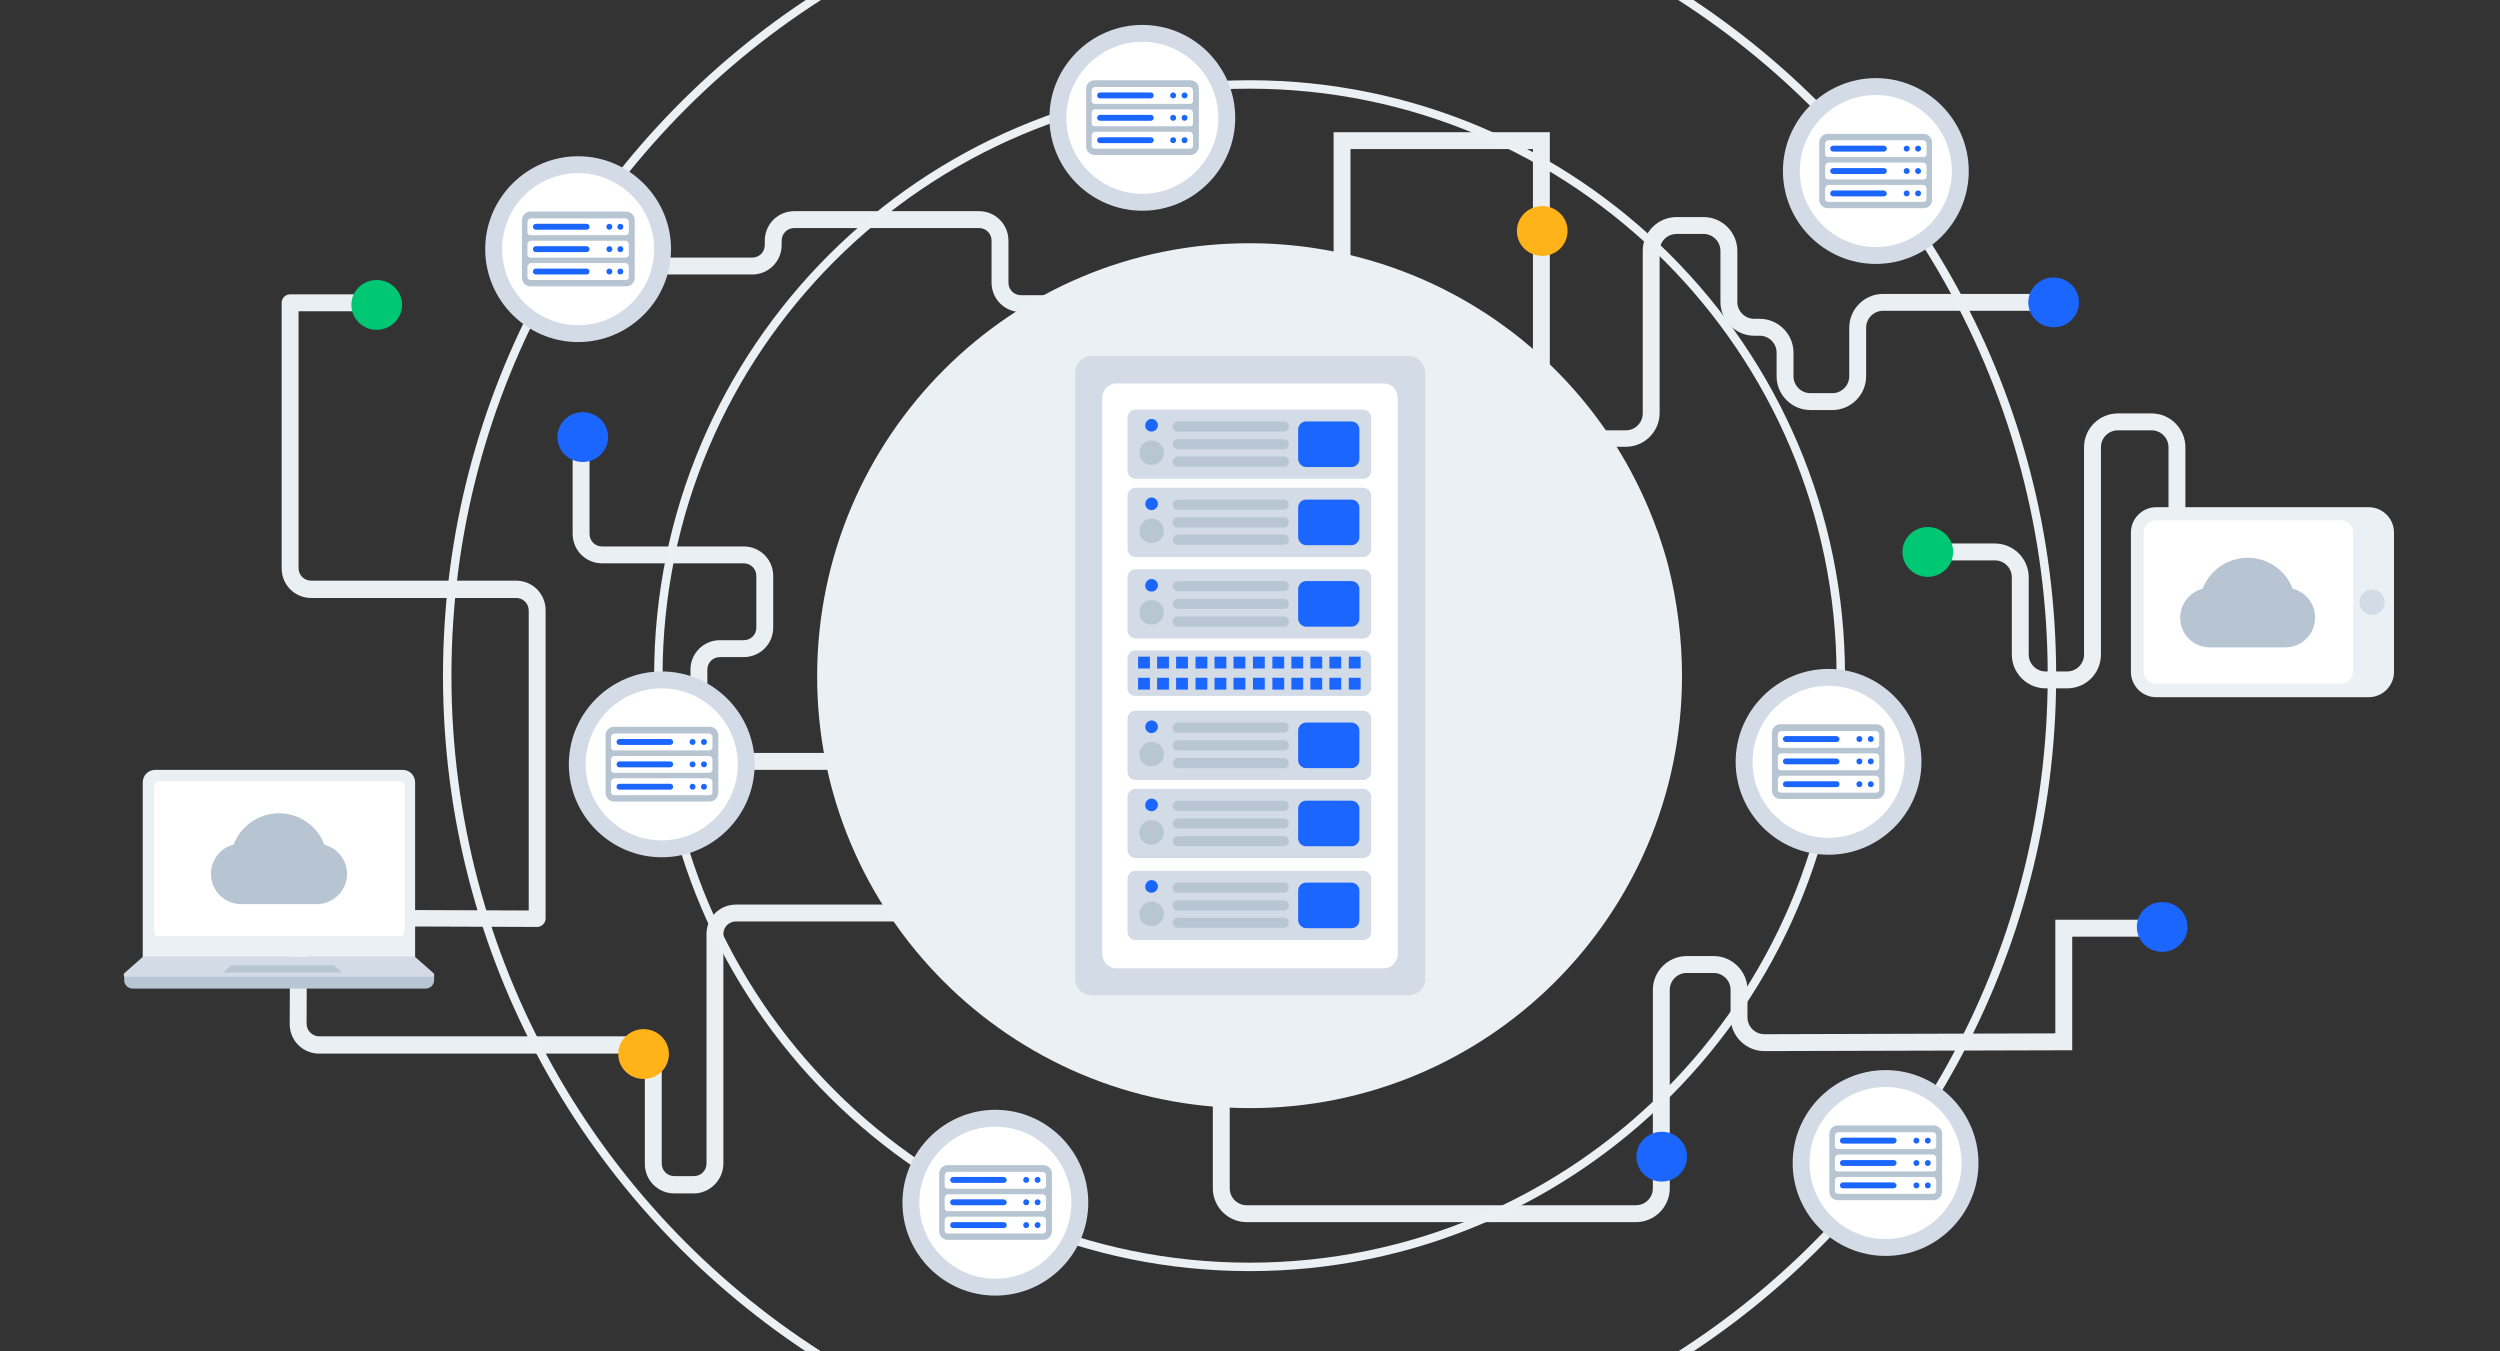 <?xml version="1.0" encoding="utf-8"?>
<!-- Generator: Adobe Illustrator 25.0.1, SVG Export Plug-In . SVG Version: 6.00 Build 0)  -->
<svg version="1.1" id="图层_1" xmlns="http://www.w3.org/2000/svg" xmlns:xlink="http://www.w3.org/1999/xlink" x="0px" y="0px"
	 viewBox="0 0 592 320" style="enable-background:new 0 0 592 320;" xml:space="preserve">
<rect x="0" y="0" width="592" height="320" fill="#333333" stroke="none"/>
<style type="text/css">
	.st0{fill:#B7C4D2;}
	.st1{fill:#00C774;}
	.st2{fill:#EBF0F5;}
	.st3{fill:#FFB319;}
	.st4{fill:#FFFFFF;}
	.st5{fill:#B8C5D3;}
	.st6{fill:#D3DCE6;}
	.st7{clip-path:url(#SVGID_2_);}
	.st8{fill:#1A66FF;}
	.st9{fill:#D2DBE5;}
	.st10{fill:#80CAFF;}
	.st11{fill:#D1DCE7;}
	.st12{clip-path:url(#SVGID_4_);}
	.st13{fill:#EAEFF4;}
	.st14{fill:#80C9FF;}
	.st15{fill:#343743;}
	.st16{clip-path:url(#SVGID_8_);}
	.st17{clip-path:url(#SVGID_10_);}
	.st18{fill-rule:evenodd;clip-rule:evenodd;fill:#EBF0F5;}
	.st19{fill-rule:evenodd;clip-rule:evenodd;fill:#B8C5D3;}
	.st20{fill-rule:evenodd;clip-rule:evenodd;fill:#1A66FF;}
	.st21{opacity:0.38;}
	.st22{fill:#EFEDF4;}
	.st23{fill:#3E3E54;}
	.st24{fill:#2A6AF5;}
	.st25{clip-path:url(#SVGID_12_);}
	.st26{fill:#F9FAFA;}
	.st27{fill:#E8B388;}
	.st28{fill:#A9B5BF;}
	.st29{fill:#FFCA6C;}
	.st30{fill:#005EF4;}
	.st31{fill:#3E90F2;}
	.st32{fill:#F8D050;}
	.st33{fill:#F9D865;}
	.st34{fill:#FAE180;}
	.st35{fill:#FBE89E;}
	.st36{fill:#FBEFBE;}
	.st37{fill:#FDF8E0;}
	.st38{fill:#28447C;}
	.st39{fill:#00E27B;}
	.st40{fill:#E59200;}
	.st41{fill:#3178CF;}
	.st42{fill:#C49270;}
	.st43{fill:#99A4CD;}
	.st44{fill-rule:evenodd;clip-rule:evenodd;fill:#D3DCE6;}
	.st45{fill-rule:evenodd;clip-rule:evenodd;fill:#FFFFFF;}
</style>
<g>
	<path class="st13" d="M387.4,289.4h-92.2c-4.4,0-8-3.6-8-8v-73.1h4v73.1c0,2.2,1.8,4,4,4h92.2c2.2,0,4-1.8,4-4v-47c0-4.4,3.6-8,8-8
		h6.4c4.4,0,8,3.6,8,8v6.5c0,2.2,1.8,4,4,4l68.9-0.2v-26.9H512v4h-21.3v26.9l-72.9,0.2c-4.4,0-8-3.6-8-8v-6.5c0-2.2-1.8-4-4-4h-6.4
		c-2.2,0-4,1.8-4,4v47C395.4,285.8,391.8,289.4,387.4,289.4z"/>
</g>
<g>
	<ellipse class="st8" cx="512" cy="219.5" rx="6" ry="5.9"/>
</g>
<g>
	<ellipse class="st8" cx="393.5" cy="273.9" rx="6" ry="5.9"/>
</g>
<g>
	<path class="st13" d="M164.3,282.6h-4.6c-3.9,0-7-3.1-7-7v-23.1c0-1.7-1.3-3-3-3H75.6c-3.9,0-7-3.1-7-7l0.1-25.1c0-1.1,0.9-2,2-2
		c0,0,0,0,0,0l54.5,0.2v-71c0-1.7-1.3-3-3-3H73.7c-3.9,0-7-3.1-7-7V71.7c0-1.1,0.9-2,2-2h18c1.1,0,2,0.9,2,2s-0.9,2-2,2h-16v60.8
		c0,1.7,1.3,3,3,3h48.5c3.9,0,7,3.1,7,7v73c0,0.5-0.2,1-0.6,1.4c-0.4,0.4-0.9,0.6-1.4,0.6c0,0,0,0,0,0l-54.5-0.2l-0.1,23.1
		c0,1.6,1.3,3,3,3h74.1c3.9,0,7,3.1,7,7v23.1c0,1.7,1.3,3,3,3h4.6c1.7,0,3-1.3,3-3v-54.3c0-3.9,3.1-7,7-7h39.5c1.1,0,2,0.9,2,2
		s-0.9,2-2,2h-39.5c-1.7,0-3,1.3-3,3v54.3C171.3,279.4,168.1,282.6,164.3,282.6z"/>
</g>
<g>
	<path class="st13" d="M224.9,119.3c-1.1,0-2-0.9-2-2v-15.8c0-3.9,3.1-7,7-7h83.3c1.7,0,3-1.3,3-3V76.9c0-1.7-1.3-3-3-3h-71.4
		c-3.9,0-7-3.1-7-7V57c0-1.7-1.3-3-3-3h-43.7c-1.7,0-3,1.3-3,3v1c0,3.9-3.1,7-7,7h-29c-1.1,0-2-0.9-2-2c0-1.1,0.9-2,2-2h29
		c1.7,0,3-1.3,3-3v-1c0-3.9,3.1-7,7-7h43.7c3.9,0,7,3.1,7,7v9.9c0,1.7,1.3,3,3,3h71.4c3.9,0,7,3.1,7,7v14.6c0,3.9-3.1,7-7,7h-83.3
		c-1.7,0-3,1.3-3,3v15.8C226.9,118.4,226.1,119.3,224.9,119.3z"/>
</g>
<g>
	<path class="st13" d="M196.6,182.3h-26.1c-3.9,0-7-3.1-7-7v-16.7c0-3.9,3.1-7,7-7h5.6c1.7,0,3-1.3,3-3v-12.2c0-1.7-1.3-3-3-3h-33.5
		c-3.9,0-7-3.1-7-7v-20c0-1.1,0.9-2,2-2s2,0.9,2,2v20c0,1.7,1.3,3,3,3h33.5c3.9,0,7,3.1,7,7v12.2c0,3.9-3.1,7-7,7h-5.6
		c-1.7,0-3,1.3-3,3v16.7c0,1.7,1.3,3,3,3h26.1c1.1,0,2,0.9,2,2S197.7,182.3,196.6,182.3z"/>
</g>
<g>
	<path class="st13" d="M385,105.8H371c-4.4,0-8-3.6-8-8V35.3h-43.2v41.7h-4V31.3H367v66.6c0,2.2,1.8,4,4,4H385c2.2,0,4-1.8,4-4V59.4
		c0-4.4,3.6-8,8-8h6.4c4.4,0,8,3.6,8,8v12.1c0,2.2,1.8,4,4,4h1.3c4.4,0,8,3.6,8,8v5.6c0,2.2,1.8,4,4,4h5.2c2.2,0,4-1.8,4-4V77.6
		c0-4.4,3.6-8,8-8h40.4v4h-40.4c-2.2,0-4,1.8-4,4v11.5c0,4.4-3.6,8-8,8h-5.2c-4.4,0-8-3.6-8-8v-5.6c0-2.2-1.8-4-4-4h-1.3
		c-4.4,0-8-3.6-8-8V59.4c0-2.2-1.8-4-4-4H397c-2.2,0-4,1.8-4,4v38.4C393,102.2,389.4,105.8,385,105.8z"/>
</g>
<g>
	<ellipse class="st8" cx="146.9" cy="62.9" rx="6" ry="5.9"/>
</g>
<g>
	<ellipse class="st8" cx="138" cy="103.5" rx="6" ry="5.9"/>
</g>
<g>
	<ellipse class="st3" cx="152.4" cy="249.6" rx="6" ry="5.9"/>
</g>
<g>
	<ellipse class="st1" cx="89.2" cy="72.2" rx="6" ry="5.9"/>
</g>
<g>
	<ellipse class="st8" cx="486.3" cy="71.6" rx="6" ry="5.9"/>
</g>
<g>
	<ellipse class="st3" cx="365.2" cy="54.7" rx="6" ry="5.9"/>
</g>
<g>
	<path class="st2" d="M489.5,163h-5.1c-4.4,0-8-3.6-8-8v-18.3c0-2.2-1.8-4-4-4h-15.9v-4h15.9c4.4,0,8,3.6,8,8V155c0,2.2,1.8,4,4,4
		h5.1c2.2,0,4-1.8,4-4v-49.1c0-4.4,3.6-8,8-8h8c4.4,0,8,3.6,8,8v18.8c0,2.2,1.8,4,4,4h20.1v4h-20.1c-4.4,0-8-3.6-8-8v-18.8
		c0-2.2-1.8-4-4-4h-8c-2.2,0-4,1.8-4,4V155C497.5,159.4,494,163,489.5,163z"/>
</g>
<g>
	<ellipse class="st8" cx="541.6" cy="130.7" rx="6" ry="5.9"/>
</g>
<g>
	<ellipse class="st1" cx="456.5" cy="130.7" rx="6" ry="5.9"/>
</g>
<g>
	<g>
		<path class="st2" d="M295.9,301c-77.7,0-141-63.3-141-141s63.3-141,141-141s141,63.3,141,141S373.6,301,295.9,301z M295.9,21
			c-76.6,0-139,62.4-139,139s62.4,139,139,139s139-62.4,139-139S372.5,21,295.9,21z"/>
	</g>
	<g>
		<path class="st2" d="M295.9,251c-50,0-90.6-40.8-90.6-91s40.7-91,90.6-91s90.6,40.8,90.6,91S345.9,251,295.9,251z M295.9,71
			c-48.9,0-88.6,39.9-88.6,89s39.8,89,88.6,89s88.6-39.9,88.6-89S344.8,71,295.9,71z"/>
	</g>
	<g>
		<path class="st2" d="M484.9,160c0,67.2-34.9,126.3-87.5,160h3.6c51.7-34.3,85.9-93.2,85.9-160S452.7,34.3,401,0h-3.6
			C449.9,33.7,484.9,92.8,484.9,160z"/>
		<path class="st2" d="M190.8,320h3.6c-52.6-33.7-87.5-92.8-87.5-160S141.8,33.7,194.4,0h-3.6c-51.7,34.3-85.9,93.2-85.9,160
			S139.1,285.7,190.8,320z"/>
	</g>
</g>
<g>
	<path class="st2" d="M398.3,160.2c-0.1,56.6-46.1,102.4-102.6,102.2c-56.6-0.1-102.4-46.1-102.2-102.6S239.5,57.4,296.1,57.6
		c42.7,0.1,80.8,26.6,95.8,66.6c0.2,0.6,0.4,1.2,0.7,1.8v0c0.9,2.7,1.8,5.4,2.5,8.2C397.2,142.6,398.3,151.4,398.3,160.2z"/>
</g>
<g>
	<g>
		<path class="st44" d="M258.6,235.7h74.9c2.2,0,4-1.7,4-3.9V88.2c0-2.1-1.8-3.9-4-3.9h-74.9c-2.2,0-4,1.7-4,3.9v143.6
			C254.6,234,256.4,235.7,258.6,235.7z"/>
	</g>
	<g>
		<path class="st45" d="M264.3,229.3h63.4c1.8,0,3.3-1.6,3.3-3.5V94.3c0-1.9-1.5-3.5-3.3-3.5h-63.4c-1.8,0-3.3,1.6-3.3,3.5v131.5
			C261,227.7,262.5,229.3,264.3,229.3z"/>
	</g>
	<g>
		<path class="st44" d="M268.9,113.4h53.9c1.1,0,1.9-0.9,1.9-1.9V98.9c0-1.1-0.9-1.9-1.9-1.9h-53.9c-1.1,0-1.9,0.9-1.9,1.9v12.6
			C267,112.5,267.9,113.4,268.9,113.4z"/>
	</g>
	<g>
		<path class="st19" d="M272.7,110.1c1.6,0,2.9-1.3,2.9-2.9c0-1.6-1.3-2.9-2.9-2.9c-1.6,0-2.9,1.3-2.9,2.9
			C269.7,108.8,271,110.1,272.7,110.1z"/>
	</g>
	<g>
		<path class="st20" d="M272.7,102.2c0.8,0,1.5-0.7,1.5-1.5c0-0.8-0.7-1.5-1.5-1.5c-0.8,0-1.5,0.7-1.5,1.5
			C271.1,101.5,271.8,102.2,272.7,102.2z"/>
	</g>
	<g>
		<path class="st19" d="M278.9,99.8h25.1c0.7,0,1.2,0.5,1.2,1.2v0c0,0.7-0.5,1.2-1.2,1.2h-25.1c-0.7,0-1.2-0.5-1.2-1.2v0
			C277.7,100.3,278.3,99.8,278.9,99.8z"/>
	</g>
	<g>
		<path class="st19" d="M278.9,104h25.1c0.7,0,1.2,0.5,1.2,1.2v0c0,0.7-0.5,1.2-1.2,1.2h-25.1c-0.7,0-1.2-0.5-1.2-1.2v0
			C277.7,104.5,278.3,104,278.9,104z"/>
	</g>
	<g>
		<path class="st20" d="M309.3,110.6H320c1.1,0,1.9-0.9,1.9-1.9v-7c0-1.1-0.9-1.9-1.9-1.9h-10.7c-1.1,0-1.9,0.9-1.9,1.9v7
			C307.4,109.7,308.3,110.6,309.3,110.6z"/>
	</g>
	<g>
		<path class="st19" d="M278.9,108.1h25.1c0.7,0,1.2,0.5,1.2,1.2v0c0,0.7-0.5,1.2-1.2,1.2h-25.1c-0.7,0-1.2-0.5-1.2-1.2v0
			C277.7,108.7,278.3,108.1,278.9,108.1z"/>
	</g>
	<g>
		<path class="st44" d="M268.9,131.9h53.9c1.1,0,1.9-0.9,1.9-1.9v-12.6c0-1.1-0.9-1.9-1.9-1.9h-53.9c-1.1,0-1.9,0.9-1.9,1.9V130
			C267,131,267.9,131.9,268.9,131.9z"/>
	</g>
	<g>
		<path class="st19" d="M272.7,128.6c1.6,0,2.9-1.3,2.9-2.9c0-1.6-1.3-2.9-2.9-2.9c-1.6,0-2.9,1.3-2.9,2.9
			C269.7,127.3,271,128.6,272.7,128.6z"/>
	</g>
	<g>
		<path class="st20" d="M272.7,120.8c0.8,0,1.5-0.7,1.5-1.5s-0.7-1.5-1.5-1.5c-0.8,0-1.5,0.7-1.5,1.5S271.8,120.8,272.7,120.8z"/>
	</g>
	<g>
		<path class="st19" d="M278.9,118.3h25.1c0.7,0,1.2,0.5,1.2,1.2v0c0,0.7-0.5,1.2-1.2,1.2h-25.1c-0.7,0-1.2-0.5-1.2-1.2v0
			C277.7,118.8,278.3,118.3,278.9,118.3z"/>
	</g>
	<g>
		<path class="st19" d="M278.9,122.5h25.1c0.7,0,1.2,0.5,1.2,1.2v0c0,0.7-0.5,1.2-1.2,1.2h-25.1c-0.7,0-1.2-0.5-1.2-1.2v0
			C277.7,123,278.3,122.5,278.9,122.5z"/>
	</g>
	<g>
		<path class="st20" d="M309.3,129.1H320c1.1,0,1.9-0.9,1.9-1.9v-7c0-1.1-0.9-1.9-1.9-1.9h-10.7c-1.1,0-1.9,0.9-1.9,1.9v7
			C307.4,128.2,308.3,129.1,309.3,129.1z"/>
	</g>
	<g>
		<path class="st19" d="M278.9,126.6h25.1c0.7,0,1.2,0.5,1.2,1.2v0c0,0.7-0.5,1.2-1.2,1.2h-25.1c-0.7,0-1.2-0.5-1.2-1.2v0
			C277.7,127.2,278.3,126.6,278.9,126.6z"/>
	</g>
	<g>
		<path class="st44" d="M268.9,151.2h53.9c1.1,0,1.9-0.9,1.9-1.9v-12.6c0-1.1-0.9-1.9-1.9-1.9h-53.9c-1.1,0-1.9,0.9-1.9,1.9v12.6
			C267,150.3,267.9,151.2,268.9,151.2z"/>
	</g>
	<g>
		<path class="st19" d="M272.7,147.9c1.6,0,2.9-1.3,2.9-2.9c0-1.6-1.3-2.9-2.9-2.9c-1.6,0-2.9,1.3-2.9,2.9
			C269.7,146.6,271,147.9,272.7,147.9z"/>
	</g>
	<g>
		<path class="st20" d="M272.7,140.1c0.8,0,1.5-0.7,1.5-1.5c0-0.8-0.7-1.5-1.5-1.5c-0.8,0-1.5,0.7-1.5,1.5
			C271.1,139.4,271.8,140.1,272.7,140.1z"/>
	</g>
	<g>
		<path class="st19" d="M278.9,137.6h25.1c0.7,0,1.2,0.5,1.2,1.2v0c0,0.7-0.5,1.2-1.2,1.2h-25.1c-0.7,0-1.2-0.5-1.2-1.2v0
			C277.7,138.2,278.3,137.6,278.9,137.6z"/>
	</g>
	<g>
		<path class="st19" d="M278.9,141.8h25.1c0.7,0,1.2,0.5,1.2,1.2v0c0,0.7-0.5,1.2-1.2,1.2h-25.1c-0.7,0-1.2-0.5-1.2-1.2v0
			C277.7,142.4,278.3,141.8,278.9,141.8z"/>
	</g>
	<g>
		<path class="st20" d="M309.3,148.4H320c1.1,0,1.9-0.9,1.9-1.9v-7c0-1.1-0.9-1.9-1.9-1.9h-10.7c-1.1,0-1.9,0.9-1.9,1.9v7
			C307.4,147.5,308.3,148.4,309.3,148.4z"/>
	</g>
	<g>
		<path class="st19" d="M278.9,146h25.1c0.7,0,1.2,0.5,1.2,1.2v0c0,0.7-0.5,1.2-1.2,1.2h-25.1c-0.7,0-1.2-0.5-1.2-1.2v0
			C277.7,146.5,278.3,146,278.9,146z"/>
	</g>
	<g>
		<path class="st44" d="M268.9,164.8h53.9c1.1,0,1.9-0.9,1.9-1.9v-7c0-1.1-0.9-1.9-1.9-1.9h-53.9c-1.1,0-1.9,0.9-1.9,1.9v7
			C266.9,163.9,267.8,164.8,268.9,164.8z"/>
	</g>
	<g>
		<rect x="269.5" y="155.5" class="st20" width="2.8" height="2.8"/>
	</g>
	<g>
		<rect x="274" y="155.5" class="st20" width="2.8" height="2.8"/>
	</g>
	<g>
		<rect x="278.5" y="155.5" class="st20" width="2.8" height="2.8"/>
	</g>
	<g>
		<rect x="269.5" y="160.5" class="st20" width="2.8" height="2.8"/>
	</g>
	<g>
		<rect x="274" y="160.5" class="st20" width="2.8" height="2.8"/>
	</g>
	<g>
		<rect x="278.5" y="160.5" class="st20" width="2.8" height="2.8"/>
	</g>
	<g>
		<rect x="283.1" y="155.5" class="st20" width="2.8" height="2.8"/>
	</g>
	<g>
		<rect x="287.6" y="155.5" class="st20" width="2.8" height="2.8"/>
	</g>
	<g>
		<rect x="292.1" y="155.5" class="st20" width="2.8" height="2.8"/>
	</g>
	<g>
		<rect x="283.1" y="160.5" class="st20" width="2.8" height="2.8"/>
	</g>
	<g>
		<rect x="287.6" y="160.5" class="st20" width="2.8" height="2.8"/>
	</g>
	<g>
		<rect x="292.1" y="160.5" class="st20" width="2.8" height="2.8"/>
	</g>
	<g>
		<rect x="296.7" y="155.5" class="st20" width="2.8" height="2.8"/>
	</g>
	<g>
		<rect x="301.3" y="155.5" class="st20" width="2.8" height="2.8"/>
	</g>
	<g>
		<rect x="305.8" y="155.5" class="st20" width="2.8" height="2.8"/>
	</g>
	<g>
		<rect x="296.7" y="160.5" class="st20" width="2.8" height="2.8"/>
	</g>
	<g>
		<rect x="301.3" y="160.5" class="st20" width="2.8" height="2.8"/>
	</g>
	<g>
		<rect x="305.8" y="160.5" class="st20" width="2.8" height="2.8"/>
	</g>
	<g>
		<rect x="310.3" y="155.5" class="st20" width="2.8" height="2.8"/>
	</g>
	<g>
		<rect x="314.8" y="155.5" class="st20" width="2.8" height="2.8"/>
	</g>
	<g>
		<rect x="319.4" y="155.5" class="st20" width="2.8" height="2.8"/>
	</g>
	<g>
		<rect x="310.3" y="160.5" class="st20" width="2.8" height="2.8"/>
	</g>
	<g>
		<rect x="314.8" y="160.5" class="st20" width="2.8" height="2.8"/>
	</g>
	<g>
		<rect x="319.4" y="160.5" class="st20" width="2.8" height="2.8"/>
	</g>
	<g>
		<path class="st44" d="M268.9,184.7h53.9c1.1,0,1.9-0.9,1.9-1.9v-12.6c0-1.1-0.9-1.9-1.9-1.9h-53.9c-1.1,0-1.9,0.9-1.9,1.9v12.6
			C267,183.9,267.9,184.7,268.9,184.7z"/>
	</g>
	<g>
		<path class="st19" d="M272.7,181.5c1.6,0,2.9-1.3,2.9-2.9c0-1.6-1.3-2.9-2.9-2.9c-1.6,0-2.9,1.3-2.9,2.9
			C269.7,180.1,271,181.5,272.7,181.5z"/>
	</g>
	<g>
		<path class="st20" d="M272.7,173.6c0.8,0,1.5-0.7,1.5-1.5s-0.7-1.5-1.5-1.5c-0.8,0-1.5,0.7-1.5,1.5S271.8,173.6,272.7,173.6z"/>
	</g>
	<g>
		<path class="st19" d="M278.9,171.1h25.1c0.7,0,1.2,0.5,1.2,1.2v0c0,0.7-0.5,1.2-1.2,1.2h-25.1c-0.7,0-1.2-0.5-1.2-1.2v0
			C277.7,171.7,278.3,171.1,278.9,171.1z"/>
	</g>
	<g>
		<path class="st19" d="M278.9,175.3h25.1c0.7,0,1.2,0.5,1.2,1.2v0c0,0.7-0.5,1.2-1.2,1.2h-25.1c-0.7,0-1.2-0.5-1.2-1.2v0
			C277.7,175.9,278.3,175.3,278.9,175.3z"/>
	</g>
	<g>
		<path class="st20" d="M309.3,181.9H320c1.1,0,1.9-0.9,1.9-1.9v-7c0-1.1-0.9-1.9-1.9-1.9h-10.7c-1.1,0-1.9,0.9-1.9,1.9v7
			C307.4,181.1,308.3,181.9,309.3,181.9z"/>
	</g>
	<g>
		<path class="st19" d="M278.9,179.5h25.1c0.7,0,1.2,0.5,1.2,1.2v0c0,0.7-0.5,1.2-1.2,1.2h-25.1c-0.7,0-1.2-0.5-1.2-1.2v0
			C277.7,180,278.3,179.5,278.9,179.5z"/>
	</g>
	<g>
		<path class="st44" d="M268.9,203.2h53.9c1.1,0,1.9-0.9,1.9-1.9v-12.6c0-1.1-0.9-1.9-1.9-1.9h-53.9c-1.1,0-1.9,0.9-1.9,1.9v12.6
			C267,202.4,267.9,203.2,268.9,203.2z"/>
	</g>
	<g>
		<path class="st19" d="M272.7,200c1.6,0,2.9-1.3,2.9-2.9c0-1.6-1.3-2.9-2.9-2.9c-1.6,0-2.9,1.3-2.9,2.9
			C269.7,198.7,271,200,272.7,200z"/>
	</g>
	<g>
		<path class="st20" d="M272.7,192.1c0.8,0,1.5-0.7,1.5-1.5c0-0.8-0.7-1.5-1.5-1.5c-0.8,0-1.5,0.7-1.5,1.5
			C271.1,191.4,271.8,192.1,272.7,192.1z"/>
	</g>
	<g>
		<path class="st19" d="M278.9,189.6h25.1c0.7,0,1.2,0.5,1.2,1.2v0c0,0.7-0.5,1.2-1.2,1.2h-25.1c-0.7,0-1.2-0.5-1.2-1.2v0
			C277.7,190.2,278.3,189.6,278.9,189.6z"/>
	</g>
	<g>
		<path class="st19" d="M278.9,193.8h25.1c0.7,0,1.2,0.5,1.2,1.2v0c0,0.7-0.5,1.2-1.2,1.2h-25.1c-0.7,0-1.2-0.5-1.2-1.2v0
			C277.7,194.4,278.3,193.8,278.9,193.8z"/>
	</g>
	<g>
		<path class="st20" d="M309.3,200.4H320c1.1,0,1.9-0.9,1.9-1.9v-7c0-1.1-0.9-1.9-1.9-1.9h-10.7c-1.1,0-1.9,0.9-1.9,1.9v7
			C307.4,199.6,308.3,200.4,309.3,200.4z"/>
	</g>
	<g>
		<path class="st19" d="M278.9,198h25.1c0.7,0,1.2,0.5,1.2,1.2v0c0,0.7-0.5,1.2-1.2,1.2h-25.1c-0.7,0-1.2-0.5-1.2-1.2v0
			C277.7,198.5,278.3,198,278.9,198z"/>
	</g>
	<g>
		<path class="st44" d="M268.9,222.6h53.9c1.1,0,1.9-0.9,1.9-1.9v-12.6c0-1.1-0.9-1.9-1.9-1.9h-53.9c-1.1,0-1.9,0.9-1.9,1.9v12.6
			C267,221.7,267.9,222.6,268.9,222.6z"/>
	</g>
	<g>
		<path class="st19" d="M272.7,219.3c1.6,0,2.9-1.3,2.9-2.9c0-1.6-1.3-2.9-2.9-2.9c-1.6,0-2.9,1.3-2.9,2.9
			C269.7,218,271,219.3,272.7,219.3z"/>
	</g>
	<g>
		<path class="st20" d="M272.7,211.4c0.8,0,1.5-0.7,1.5-1.5c0-0.8-0.7-1.5-1.5-1.5c-0.8,0-1.5,0.7-1.5,1.5
			C271.1,210.7,271.8,211.4,272.7,211.4z"/>
	</g>
	<g>
		<path class="st19" d="M278.9,209h25.1c0.7,0,1.2,0.5,1.2,1.2v0c0,0.7-0.5,1.2-1.2,1.2h-25.1c-0.7,0-1.2-0.5-1.2-1.2v0
			C277.7,209.5,278.3,209,278.9,209z"/>
	</g>
	<g>
		<path class="st19" d="M278.9,213.2h25.1c0.7,0,1.2,0.5,1.2,1.2v0c0,0.7-0.5,1.2-1.2,1.2h-25.1c-0.7,0-1.2-0.5-1.2-1.2v0
			C277.7,213.7,278.3,213.2,278.9,213.2z"/>
	</g>
	<g>
		<path class="st20" d="M309.3,219.8H320c1.1,0,1.9-0.9,1.9-1.9v-7c0-1.1-0.9-1.9-1.9-1.9h-10.7c-1.1,0-1.9,0.9-1.9,1.9v7
			C307.4,218.9,308.3,219.8,309.3,219.8z"/>
	</g>
	<g>
		<path class="st19" d="M278.9,217.3h25.1c0.7,0,1.2,0.5,1.2,1.2v0c0,0.7-0.5,1.2-1.2,1.2h-25.1c-0.7,0-1.2-0.5-1.2-1.2v0
			C277.7,217.9,278.3,217.3,278.9,217.3z"/>
	</g>
</g>
<g>
	<g>
		<g>
			<circle class="st4" cx="156.7" cy="181" r="20"/>
		</g>
		<g>
			<path class="st6" d="M156.7,163c9.9,0,18,8.1,18,18c0,9.9-8.1,18-18,18s-18-8.1-18-18C138.7,171,146.8,163,156.7,163 M156.7,159
				c-12.1,0-22,9.9-22,22s9.9,22,22,22s22-9.9,22-22S168.8,159,156.7,159L156.7,159z"/>
		</g>
	</g>
	<g>
		<g>
			<path class="st0" d="M168.1,189.8h-22.7c-1.1,0-2-0.9-2-2v-13.7c0-1.1,0.9-2,2-2h22.7c1.1,0,2,0.9,2,2v13.7
				C170,188.9,169.2,189.8,168.1,189.8z"/>
		</g>
		<g>
			<g>
				<path class="st4" d="M167.9,183h-22.4c-0.4,0-0.8-0.2-0.8-0.7v-2.5c0-0.4,0.4-0.8,0.8-0.8h22.4c0.4,0,0.8,0.4,0.8,0.8v2.5
					C168.7,182.7,168.3,183,167.9,183z"/>
			</g>
			<g>
				<path class="st8" d="M159.4,181L159.4,181c0,0.4-0.3,0.7-0.7,0.7h-12c-0.4,0-0.7-0.3-0.7-0.7l0,0c0-0.4,0.3-0.7,0.7-0.7h12
					C159.1,180.3,159.4,180.6,159.4,181z"/>
			</g>
			<g>
				<circle class="st8" cx="166.7" cy="181" r="0.7"/>
			</g>
			<g>
				<circle class="st8" cx="164" cy="181" r="0.7"/>
			</g>
			<g>
				<path class="st4" d="M167.9,177.7h-22.4c-0.4,0-0.8-0.2-0.8-0.7v-2.5c0-0.4,0.4-0.8,0.8-0.8h22.4c0.4,0,0.8,0.4,0.8,0.8v2.5
					C168.7,177.4,168.3,177.7,167.9,177.7z"/>
			</g>
			<g>
				<path class="st8" d="M159.4,175.7L159.4,175.7c0,0.4-0.3,0.7-0.7,0.7h-12c-0.4,0-0.7-0.3-0.7-0.7l0,0c0-0.4,0.3-0.7,0.7-0.7h12
					C159.1,175,159.4,175.3,159.4,175.7z"/>
			</g>
			<g>
				<circle class="st8" cx="166.7" cy="175.7" r="0.7"/>
			</g>
			<g>
				<circle class="st8" cx="164" cy="175.7" r="0.7"/>
			</g>
			<g>
				<path class="st4" d="M167.9,188.3h-22.4c-0.4,0-0.8-0.2-0.8-0.7v-2.5c0-0.4,0.4-0.8,0.8-0.8h22.4c0.4,0,0.8,0.4,0.8,0.8v2.5
					C168.7,188.1,168.3,188.3,167.9,188.3z"/>
			</g>
			<g>
				<path class="st8" d="M159.4,186.3L159.4,186.3c0,0.4-0.3,0.7-0.7,0.7h-12c-0.4,0-0.7-0.3-0.7-0.7l0,0c0-0.4,0.3-0.7,0.7-0.7h12
					C159.1,185.6,159.4,185.9,159.4,186.3z"/>
			</g>
			<g>
				<circle class="st8" cx="166.7" cy="186.3" r="0.7"/>
			</g>
			<g>
				<circle class="st8" cx="164" cy="186.3" r="0.7"/>
			</g>
		</g>
	</g>
</g>
<g>
	<g>
		<g>
			<circle class="st4" cx="270.5" cy="27.9" r="20"/>
		</g>
		<g>
			<path class="st6" d="M270.5,9.9c9.9,0,18,8.1,18,18c0,9.9-8.1,18-18,18s-18-8.1-18-18C252.5,18,260.6,9.9,270.5,9.9 M270.5,5.9
				c-12.1,0-22,9.9-22,22s9.9,22,22,22s22-9.9,22-22S282.6,5.9,270.5,5.9L270.5,5.9z"/>
		</g>
	</g>
	<g>
		<g>
			<path class="st0" d="M281.9,36.7h-22.7c-1.1,0-2-0.9-2-2V21c0-1.1,0.9-2,2-2h22.7c1.1,0,2,0.9,2,2v13.7
				C283.8,35.8,283,36.7,281.9,36.7z"/>
		</g>
		<g>
			<g>
				<path class="st4" d="M281.7,29.9h-22.4c-0.4,0-0.8-0.2-0.8-0.7v-2.5c0-0.4,0.4-0.8,0.8-0.8h22.4c0.4,0,0.8,0.4,0.8,0.8v2.5
					C282.5,29.7,282.2,29.9,281.7,29.9z"/>
			</g>
			<g>
				<path class="st8" d="M273.2,27.9L273.2,27.9c0,0.4-0.3,0.7-0.7,0.7h-12c-0.4,0-0.7-0.3-0.7-0.7l0,0c0-0.4,0.3-0.7,0.7-0.7h12
					C272.9,27.2,273.2,27.5,273.2,27.9z"/>
			</g>
			<g>
				<circle class="st8" cx="280.5" cy="27.9" r="0.7"/>
			</g>
			<g>
				<circle class="st8" cx="277.8" cy="27.9" r="0.7"/>
			</g>
			<g>
				<path class="st4" d="M281.7,24.6h-22.4c-0.4,0-0.8-0.2-0.8-0.7v-2.5c0-0.4,0.4-0.8,0.8-0.8h22.4c0.4,0,0.8,0.4,0.8,0.8v2.5
					C282.5,24.4,282.2,24.6,281.7,24.6z"/>
			</g>
			<g>
				<path class="st8" d="M273.2,22.6L273.2,22.6c0,0.4-0.3,0.7-0.7,0.7h-12c-0.4,0-0.7-0.3-0.7-0.7l0,0c0-0.4,0.3-0.7,0.7-0.7h12
					C272.9,21.9,273.2,22.2,273.2,22.6z"/>
			</g>
			<g>
				<circle class="st8" cx="280.5" cy="22.6" r="0.7"/>
			</g>
			<g>
				<circle class="st8" cx="277.8" cy="22.6" r="0.7"/>
			</g>
			<g>
				<path class="st4" d="M281.7,35.2h-22.4c-0.4,0-0.8-0.2-0.8-0.7V32c0-0.4,0.4-0.8,0.8-0.8h22.4c0.4,0,0.8,0.4,0.8,0.8v2.5
					C282.5,35,282.2,35.2,281.7,35.2z"/>
			</g>
			<g>
				<path class="st8" d="M273.2,33.2L273.2,33.2c0,0.4-0.3,0.7-0.7,0.7h-12c-0.4,0-0.7-0.3-0.7-0.7l0,0c0-0.4,0.3-0.7,0.7-0.7h12
					C272.9,32.5,273.2,32.8,273.2,33.2z"/>
			</g>
			<g>
				<circle class="st8" cx="280.5" cy="33.2" r="0.7"/>
			</g>
			<g>
				<circle class="st8" cx="277.8" cy="33.2" r="0.7"/>
			</g>
		</g>
	</g>
</g>
<g>
	<g>
		<g>
			<circle class="st4" cx="433" cy="180.4" r="20"/>
		</g>
		<g>
			<path class="st6" d="M433,162.4c9.9,0,18,8.1,18,18s-8.1,18-18,18s-18-8.1-18-18S423,162.4,433,162.4 M433,158.4
				c-12.1,0-22,9.9-22,22s9.9,22,22,22s22-9.9,22-22S445.1,158.4,433,158.4L433,158.4z"/>
		</g>
	</g>
	<g>
		<g>
			<path class="st0" d="M444.3,189.2h-22.7c-1.1,0-2-0.9-2-2v-13.7c0-1.1,0.9-2,2-2h22.7c1.1,0,2,0.9,2,2v13.7
				C446.3,188.3,445.4,189.2,444.3,189.2z"/>
		</g>
		<g>
			<g>
				<path class="st4" d="M444.2,182.4h-22.4c-0.4,0-0.8-0.2-0.8-0.7v-2.5c0-0.4,0.4-0.8,0.8-0.8h22.4c0.4,0,0.8,0.4,0.8,0.8v2.5
					C445,182.1,444.6,182.4,444.2,182.4z"/>
			</g>
			<g>
				<path class="st8" d="M435.6,180.3L435.6,180.3c0,0.4-0.3,0.7-0.7,0.7h-12c-0.4,0-0.7-0.3-0.7-0.7l0,0c0-0.4,0.3-0.7,0.7-0.7h12
					C435.3,179.7,435.6,180,435.6,180.3z"/>
			</g>
			<g>
				<circle class="st8" cx="443" cy="180.3" r="0.7"/>
			</g>
			<g>
				<circle class="st8" cx="440.3" cy="180.3" r="0.7"/>
			</g>
			<g>
				<path class="st4" d="M444.2,177.1h-22.4c-0.4,0-0.8-0.2-0.8-0.7v-2.5c0-0.4,0.4-0.8,0.8-0.8h22.4c0.4,0,0.8,0.4,0.8,0.8v2.5
					C445,176.8,444.6,177.1,444.2,177.1z"/>
			</g>
			<g>
				<path class="st8" d="M435.6,175L435.6,175c0,0.4-0.3,0.7-0.7,0.7h-12c-0.4,0-0.7-0.3-0.7-0.7l0,0c0-0.4,0.3-0.7,0.7-0.7h12
					C435.3,174.4,435.6,174.7,435.6,175z"/>
			</g>
			<g>
				<circle class="st8" cx="443" cy="175" r="0.7"/>
			</g>
			<g>
				<circle class="st8" cx="440.3" cy="175" r="0.7"/>
			</g>
			<g>
				<path class="st4" d="M444.2,187.7h-22.4c-0.4,0-0.8-0.2-0.8-0.7v-2.5c0-0.4,0.4-0.8,0.8-0.8h22.4c0.4,0,0.8,0.4,0.8,0.8v2.5
					C445,187.5,444.6,187.7,444.2,187.7z"/>
			</g>
			<g>
				<path class="st8" d="M435.6,185.7L435.6,185.7c0,0.4-0.3,0.7-0.7,0.7h-12c-0.4,0-0.7-0.3-0.7-0.7l0,0c0-0.4,0.3-0.7,0.7-0.7h12
					C435.3,185,435.6,185.3,435.6,185.7z"/>
			</g>
			<g>
				<circle class="st8" cx="443" cy="185.7" r="0.7"/>
			</g>
			<g>
				<circle class="st8" cx="440.3" cy="185.7" r="0.7"/>
			</g>
		</g>
	</g>
</g>
<g>
	<g>
		<g>
			<circle class="st4" cx="235.7" cy="284.8" r="20"/>
		</g>
		<g>
			<path class="st6" d="M235.7,266.8c9.9,0,18,8.1,18,18c0,9.9-8.1,18-18,18s-18-8.1-18-18C217.7,274.8,225.8,266.8,235.7,266.8
				 M235.7,262.8c-12.1,0-22,9.9-22,22s9.9,22,22,22s22-9.9,22-22S247.8,262.8,235.7,262.8L235.7,262.8z"/>
		</g>
	</g>
	<g>
		<g>
			<path class="st0" d="M247.1,293.6h-22.7c-1.1,0-2-0.9-2-2v-13.7c0-1.1,0.9-2,2-2h22.7c1.1,0,2,0.9,2,2v13.7
				C249,292.7,248.2,293.6,247.1,293.6z"/>
		</g>
		<g>
			<g>
				<path class="st4" d="M246.9,286.8h-22.4c-0.4,0-0.8-0.2-0.8-0.7v-2.5c0-0.4,0.4-0.8,0.8-0.8h22.4c0.4,0,0.8,0.4,0.8,0.8v2.5
					C247.7,286.5,247.3,286.8,246.9,286.8z"/>
			</g>
			<g>
				<path class="st8" d="M238.4,284.7L238.4,284.7c0,0.4-0.3,0.7-0.7,0.7h-12c-0.4,0-0.7-0.3-0.7-0.7l0,0c0-0.4,0.3-0.7,0.7-0.7h12
					C238.1,284.1,238.4,284.4,238.4,284.7z"/>
			</g>
			<g>
				<circle class="st8" cx="245.7" cy="284.7" r="0.7"/>
			</g>
			<g>
				<circle class="st8" cx="243" cy="284.7" r="0.7"/>
			</g>
			<g>
				<path class="st4" d="M246.9,281.5h-22.4c-0.4,0-0.8-0.2-0.8-0.7v-2.5c0-0.4,0.4-0.8,0.8-0.8h22.4c0.4,0,0.8,0.4,0.8,0.8v2.5
					C247.7,281.2,247.3,281.5,246.9,281.5z"/>
			</g>
			<g>
				<path class="st8" d="M238.4,279.4L238.4,279.4c0,0.4-0.3,0.7-0.7,0.7h-12c-0.4,0-0.7-0.3-0.7-0.7l0,0c0-0.4,0.3-0.7,0.7-0.7h12
					C238.1,278.8,238.4,279.1,238.4,279.4z"/>
			</g>
			<g>
				<circle class="st8" cx="245.7" cy="279.4" r="0.7"/>
			</g>
			<g>
				<circle class="st8" cx="243" cy="279.4" r="0.7"/>
			</g>
			<g>
				<path class="st4" d="M246.9,292.1h-22.4c-0.4,0-0.8-0.2-0.8-0.7v-2.5c0-0.4,0.4-0.8,0.8-0.8h22.4c0.4,0,0.8,0.4,0.8,0.8v2.5
					C247.7,291.9,247.3,292.1,246.9,292.1z"/>
			</g>
			<g>
				<path class="st8" d="M238.4,290.1L238.4,290.1c0,0.4-0.3,0.7-0.7,0.7h-12c-0.4,0-0.7-0.3-0.7-0.7l0,0c0-0.4,0.3-0.7,0.7-0.7h12
					C238.1,289.4,238.4,289.7,238.4,290.1z"/>
			</g>
			<g>
				<circle class="st8" cx="245.7" cy="290.1" r="0.7"/>
			</g>
			<g>
				<circle class="st8" cx="243" cy="290.1" r="0.7"/>
			</g>
		</g>
	</g>
</g>
<g>
	<g>
		<g>
			<circle class="st4" cx="136.9" cy="59" r="20"/>
		</g>
		<g>
			<path class="st6" d="M136.9,41c9.9,0,18,8.1,18,18c0,9.9-8.1,18-18,18c-9.9,0-18-8.1-18-18C118.9,49,127,41,136.9,41 M136.9,37
				c-12.1,0-22,9.9-22,22s9.9,22,22,22s22-9.9,22-22S149,37,136.9,37L136.9,37z"/>
		</g>
	</g>
	<g>
		<g>
			<path class="st0" d="M148.3,67.8h-22.7c-1.1,0-2-0.9-2-2V52.1c0-1.1,0.9-2,2-2h22.7c1.1,0,2,0.9,2,2v13.7
				C150.3,66.9,149.4,67.8,148.3,67.8z"/>
		</g>
		<g>
			<g>
				<path class="st4" d="M148.1,61h-22.4c-0.4,0-0.8-0.2-0.8-0.7v-2.5c0-0.4,0.4-0.8,0.8-0.8h22.4c0.4,0,0.8,0.4,0.8,0.8v2.5
					C148.9,60.7,148.6,61,148.1,61z"/>
			</g>
			<g>
				<path class="st8" d="M139.6,59L139.6,59c0,0.4-0.3,0.7-0.7,0.7h-12c-0.4,0-0.7-0.3-0.7-0.7l0,0c0-0.4,0.3-0.7,0.7-0.7h12
					C139.3,58.3,139.6,58.6,139.6,59z"/>
			</g>
			<g>
				<circle class="st8" cx="146.9" cy="59" r="0.7"/>
			</g>
			<g>
				<circle class="st8" cx="144.3" cy="59" r="0.7"/>
			</g>
			<g>
				<path class="st4" d="M148.1,55.7h-22.4c-0.4,0-0.8-0.2-0.8-0.7v-2.5c0-0.4,0.4-0.8,0.8-0.8h22.4c0.4,0,0.8,0.4,0.8,0.8V55
					C148.9,55.4,148.6,55.7,148.1,55.7z"/>
			</g>
			<g>
				<path class="st8" d="M139.6,53.7L139.6,53.7c0,0.4-0.3,0.7-0.7,0.7h-12c-0.4,0-0.7-0.3-0.7-0.7l0,0c0-0.4,0.3-0.7,0.7-0.7h12
					C139.3,53,139.6,53.3,139.6,53.7z"/>
			</g>
			<g>
				<circle class="st8" cx="146.9" cy="53.7" r="0.7"/>
			</g>
			<g>
				<circle class="st8" cx="144.3" cy="53.7" r="0.7"/>
			</g>
			<g>
				<path class="st4" d="M148.1,66.3h-22.4c-0.4,0-0.8-0.2-0.8-0.7v-2.5c0-0.4,0.4-0.8,0.8-0.8h22.4c0.4,0,0.8,0.4,0.8,0.8v2.5
					C148.9,66.1,148.6,66.3,148.1,66.3z"/>
			</g>
			<g>
				<path class="st8" d="M139.6,64.3L139.6,64.3c0,0.4-0.3,0.7-0.7,0.7h-12c-0.4,0-0.7-0.3-0.7-0.7l0,0c0-0.4,0.3-0.7,0.7-0.7h12
					C139.3,63.6,139.6,63.9,139.6,64.3z"/>
			</g>
			<g>
				<circle class="st8" cx="146.9" cy="64.3" r="0.7"/>
			</g>
			<g>
				<circle class="st8" cx="144.3" cy="64.3" r="0.7"/>
			</g>
		</g>
	</g>
</g>
<g>
	<g>
		<g>
			<circle class="st4" cx="446.5" cy="275.4" r="20"/>
		</g>
		<g>
			<path class="st6" d="M446.5,257.4c9.9,0,18,8.1,18,18c0,9.9-8.1,18-18,18s-18-8.1-18-18C428.5,265.5,436.5,257.4,446.5,257.4
				 M446.5,253.4c-12.1,0-22,9.9-22,22s9.9,22,22,22s22-9.9,22-22S458.6,253.4,446.5,253.4L446.5,253.4z"/>
		</g>
	</g>
	<g>
		<g>
			<path class="st0" d="M457.9,284.2h-22.7c-1.1,0-2-0.9-2-2v-13.7c0-1.1,0.9-2,2-2h22.7c1.1,0,2,0.9,2,2v13.7
				C459.8,283.4,458.9,284.2,457.9,284.2z"/>
		</g>
		<g>
			<g>
				<path class="st4" d="M457.7,277.4h-22.4c-0.4,0-0.8-0.2-0.8-0.7v-2.5c0-0.4,0.4-0.8,0.8-0.8h22.4c0.4,0,0.8,0.4,0.8,0.8v2.5
					C458.5,277.2,458.1,277.4,457.7,277.4z"/>
			</g>
			<g>
				<path class="st8" d="M449.1,275.4L449.1,275.4c0,0.4-0.3,0.7-0.7,0.7h-12c-0.4,0-0.7-0.3-0.7-0.7l0,0c0-0.4,0.3-0.7,0.7-0.7h12
					C448.9,274.7,449.1,275,449.1,275.4z"/>
			</g>
			<g>
				<circle class="st8" cx="456.5" cy="275.4" r="0.7"/>
			</g>
			<g>
				<circle class="st8" cx="453.8" cy="275.4" r="0.7"/>
			</g>
			<g>
				<path class="st4" d="M457.7,272.1h-22.4c-0.4,0-0.8-0.2-0.8-0.7v-2.5c0-0.4,0.4-0.8,0.8-0.8h22.4c0.4,0,0.8,0.4,0.8,0.8v2.5
					C458.5,271.9,458.1,272.1,457.7,272.1z"/>
			</g>
			<g>
				<path class="st8" d="M449.1,270.1L449.1,270.1c0,0.4-0.3,0.7-0.7,0.7h-12c-0.4,0-0.7-0.3-0.7-0.7l0,0c0-0.4,0.3-0.7,0.7-0.7h12
					C448.9,269.4,449.1,269.7,449.1,270.1z"/>
			</g>
			<g>
				<circle class="st8" cx="456.5" cy="270.1" r="0.7"/>
			</g>
			<g>
				<circle class="st8" cx="453.8" cy="270.1" r="0.7"/>
			</g>
			<g>
				<path class="st4" d="M457.7,282.7h-22.4c-0.4,0-0.8-0.2-0.8-0.7v-2.5c0-0.4,0.4-0.8,0.8-0.8h22.4c0.4,0,0.8,0.4,0.8,0.8v2.5
					C458.5,282.5,458.1,282.7,457.7,282.7z"/>
			</g>
			<g>
				<path class="st8" d="M449.1,280.7L449.1,280.7c0,0.4-0.3,0.7-0.7,0.7h-12c-0.4,0-0.7-0.3-0.7-0.7l0,0c0-0.4,0.3-0.7,0.7-0.7h12
					C448.9,280.1,449.1,280.4,449.1,280.7z"/>
			</g>
			<g>
				<circle class="st8" cx="456.5" cy="280.7" r="0.7"/>
			</g>
			<g>
				<circle class="st8" cx="453.8" cy="280.7" r="0.7"/>
			</g>
		</g>
	</g>
</g>
<g>
	<g>
		<g>
			<circle class="st4" cx="444.2" cy="40.5" r="20"/>
		</g>
		<g>
			<path class="st6" d="M444.2,22.5c9.9,0,18,8.1,18,18c0,9.9-8.1,18-18,18s-18-8.1-18-18C426.2,30.6,434.2,22.5,444.2,22.5
				 M444.2,18.5c-12.1,0-22,9.9-22,22s9.9,22,22,22s22-9.9,22-22S456.3,18.5,444.2,18.5L444.2,18.5z"/>
		</g>
	</g>
	<g>
		<g>
			<path class="st0" d="M455.5,49.3h-22.7c-1.1,0-2-0.9-2-2V33.7c0-1.1,0.9-2,2-2h22.7c1.1,0,2,0.9,2,2v13.7
				C457.5,48.5,456.6,49.3,455.5,49.3z"/>
		</g>
		<g>
			<g>
				<path class="st4" d="M455.4,42.5H433c-0.4,0-0.8-0.2-0.8-0.7v-2.5c0-0.4,0.4-0.8,0.8-0.8h22.4c0.4,0,0.8,0.4,0.8,0.8v2.5
					C456.2,42.3,455.8,42.5,455.4,42.5z"/>
			</g>
			<g>
				<path class="st8" d="M446.8,40.5L446.8,40.5c0,0.4-0.3,0.7-0.7,0.7h-12c-0.4,0-0.7-0.3-0.7-0.7v0c0-0.4,0.3-0.7,0.7-0.7h12
					C446.5,39.8,446.8,40.1,446.8,40.5z"/>
			</g>
			<g>
				<circle class="st8" cx="454.2" cy="40.5" r="0.7"/>
			</g>
			<g>
				<circle class="st8" cx="451.5" cy="40.5" r="0.7"/>
			</g>
			<g>
				<path class="st4" d="M455.4,37.2H433c-0.4,0-0.8-0.2-0.8-0.7V34c0-0.4,0.4-0.8,0.8-0.8h22.4c0.4,0,0.8,0.4,0.8,0.8v2.5
					C456.2,37,455.8,37.2,455.4,37.2z"/>
			</g>
			<g>
				<path class="st8" d="M446.8,35.2L446.8,35.2c0,0.4-0.3,0.7-0.7,0.7h-12c-0.4,0-0.7-0.3-0.7-0.7v0c0-0.4,0.3-0.7,0.7-0.7h12
					C446.5,34.5,446.8,34.8,446.8,35.2z"/>
			</g>
			<g>
				<circle class="st8" cx="454.2" cy="35.2" r="0.7"/>
			</g>
			<g>
				<circle class="st8" cx="451.5" cy="35.2" r="0.7"/>
			</g>
			<g>
				<path class="st4" d="M455.4,47.8H433c-0.4,0-0.8-0.2-0.8-0.7v-2.5c0-0.4,0.4-0.8,0.8-0.8h22.4c0.4,0,0.8,0.4,0.8,0.8v2.5
					C456.2,47.6,455.8,47.8,455.4,47.8z"/>
			</g>
			<g>
				<path class="st8" d="M446.8,45.8L446.8,45.8c0,0.4-0.3,0.7-0.7,0.7h-12c-0.4,0-0.7-0.3-0.7-0.7l0,0c0-0.4,0.3-0.7,0.7-0.7h12
					C446.5,45.2,446.8,45.5,446.8,45.8z"/>
			</g>
			<g>
				<circle class="st8" cx="454.2" cy="45.8" r="0.7"/>
			</g>
			<g>
				<circle class="st8" cx="451.5" cy="45.8" r="0.7"/>
			</g>
		</g>
	</g>
</g>
<g>
	<g>
		<path class="st5" d="M100.8,234.1H31.4c-1.1,0-2-0.9-2-2v-1.4h73.4v1.4C102.8,233.2,101.9,234.1,100.8,234.1z"/>
	</g>
	<g>
		<path class="st43" d="M101,230.9H31.2l2.6-2.2c0.1-0.1,0.1-0.1,0.2-0.1h64.3c0.1,0,0.2,0,0.2,0.1L101,230.9z"/>
	</g>
	<g>
		<path class="st6" d="M102.3,231.3H29.8c-0.5,0-0.7-0.6-0.3-0.9l4.3-3.8h64.5l4.3,3.8C103,230.7,102.8,231.3,102.3,231.3z"/>
	</g>
	<g>
		<path class="st5" d="M80.7,230.3H53.2c-0.1,0-0.2-0.1-0.1-0.2l1.7-1.5c0,0,0.1,0,0.1,0H79c0,0,0.1,0,0.1,0l1.7,1.5
			C80.9,230.2,80.8,230.3,80.7,230.3z"/>
	</g>
	<g>
		<path class="st2" d="M98.4,226.6H33.8v-41.3c0-1.7,1.3-3,3-3h58.5c1.7,0,3,1.3,3,3V226.6z"/>
	</g>
	<g>
		<path class="st4" d="M36.5,220.7V186c0-0.5,0.4-1,1-1h57.3c0.5,0,1,0.4,1,1v34.7c0,0.5-0.4,1-1,1H37.4
			C36.9,221.7,36.5,221.2,36.5,220.7z"/>
	</g>
	<g>
		<path class="st0" d="M76.8,200c-2.2-5.9-8.8-8.9-14.7-6.7c-3.1,1.1-5.6,3.6-6.8,6.7c-3.9,1-6.1,5-5.1,8.8c0.8,3.1,3.7,5.3,6.9,5.3
			H75c4,0,7.2-3.3,7.2-7.2C82.1,203.6,80,200.9,76.8,200L76.8,200z"/>
	</g>
</g>
<g>
	<g>
		<path class="st2" d="M560.9,165.1h-50.3c-3.3,0-6-2.7-6-6v-33c0-3.3,2.7-6,6-6h50.3c3.3,0,6,2.7,6,6v33
			C566.9,162.4,564.2,165.1,560.9,165.1z"/>
	</g>
	<g>
		<path class="st4" d="M554.2,161.9h-43.6c-1.7,0-3-1.3-3-3v-32.7c0-1.7,1.3-3,3-3h43.6c1.7,0,3,1.3,3,3v32.7
			C557.2,160.6,555.9,161.9,554.2,161.9z"/>
	</g>
	<g>
		<circle class="st6" cx="561.7" cy="142.6" r="3"/>
	</g>
	<g>
		<path class="st0" d="M542.9,139.4c-2.2-5.8-8.7-8.8-14.6-6.6c-3.1,1.1-5.6,3.6-6.7,6.6c-3.8,1-6.1,4.9-5.1,8.7
			c0.8,3.1,3.6,5.2,6.9,5.2h17.7c4,0,7.2-3.2,7.1-7.2C548.2,143,546,140.2,542.9,139.4L542.9,139.4z"/>
	</g>
</g>
</svg>
